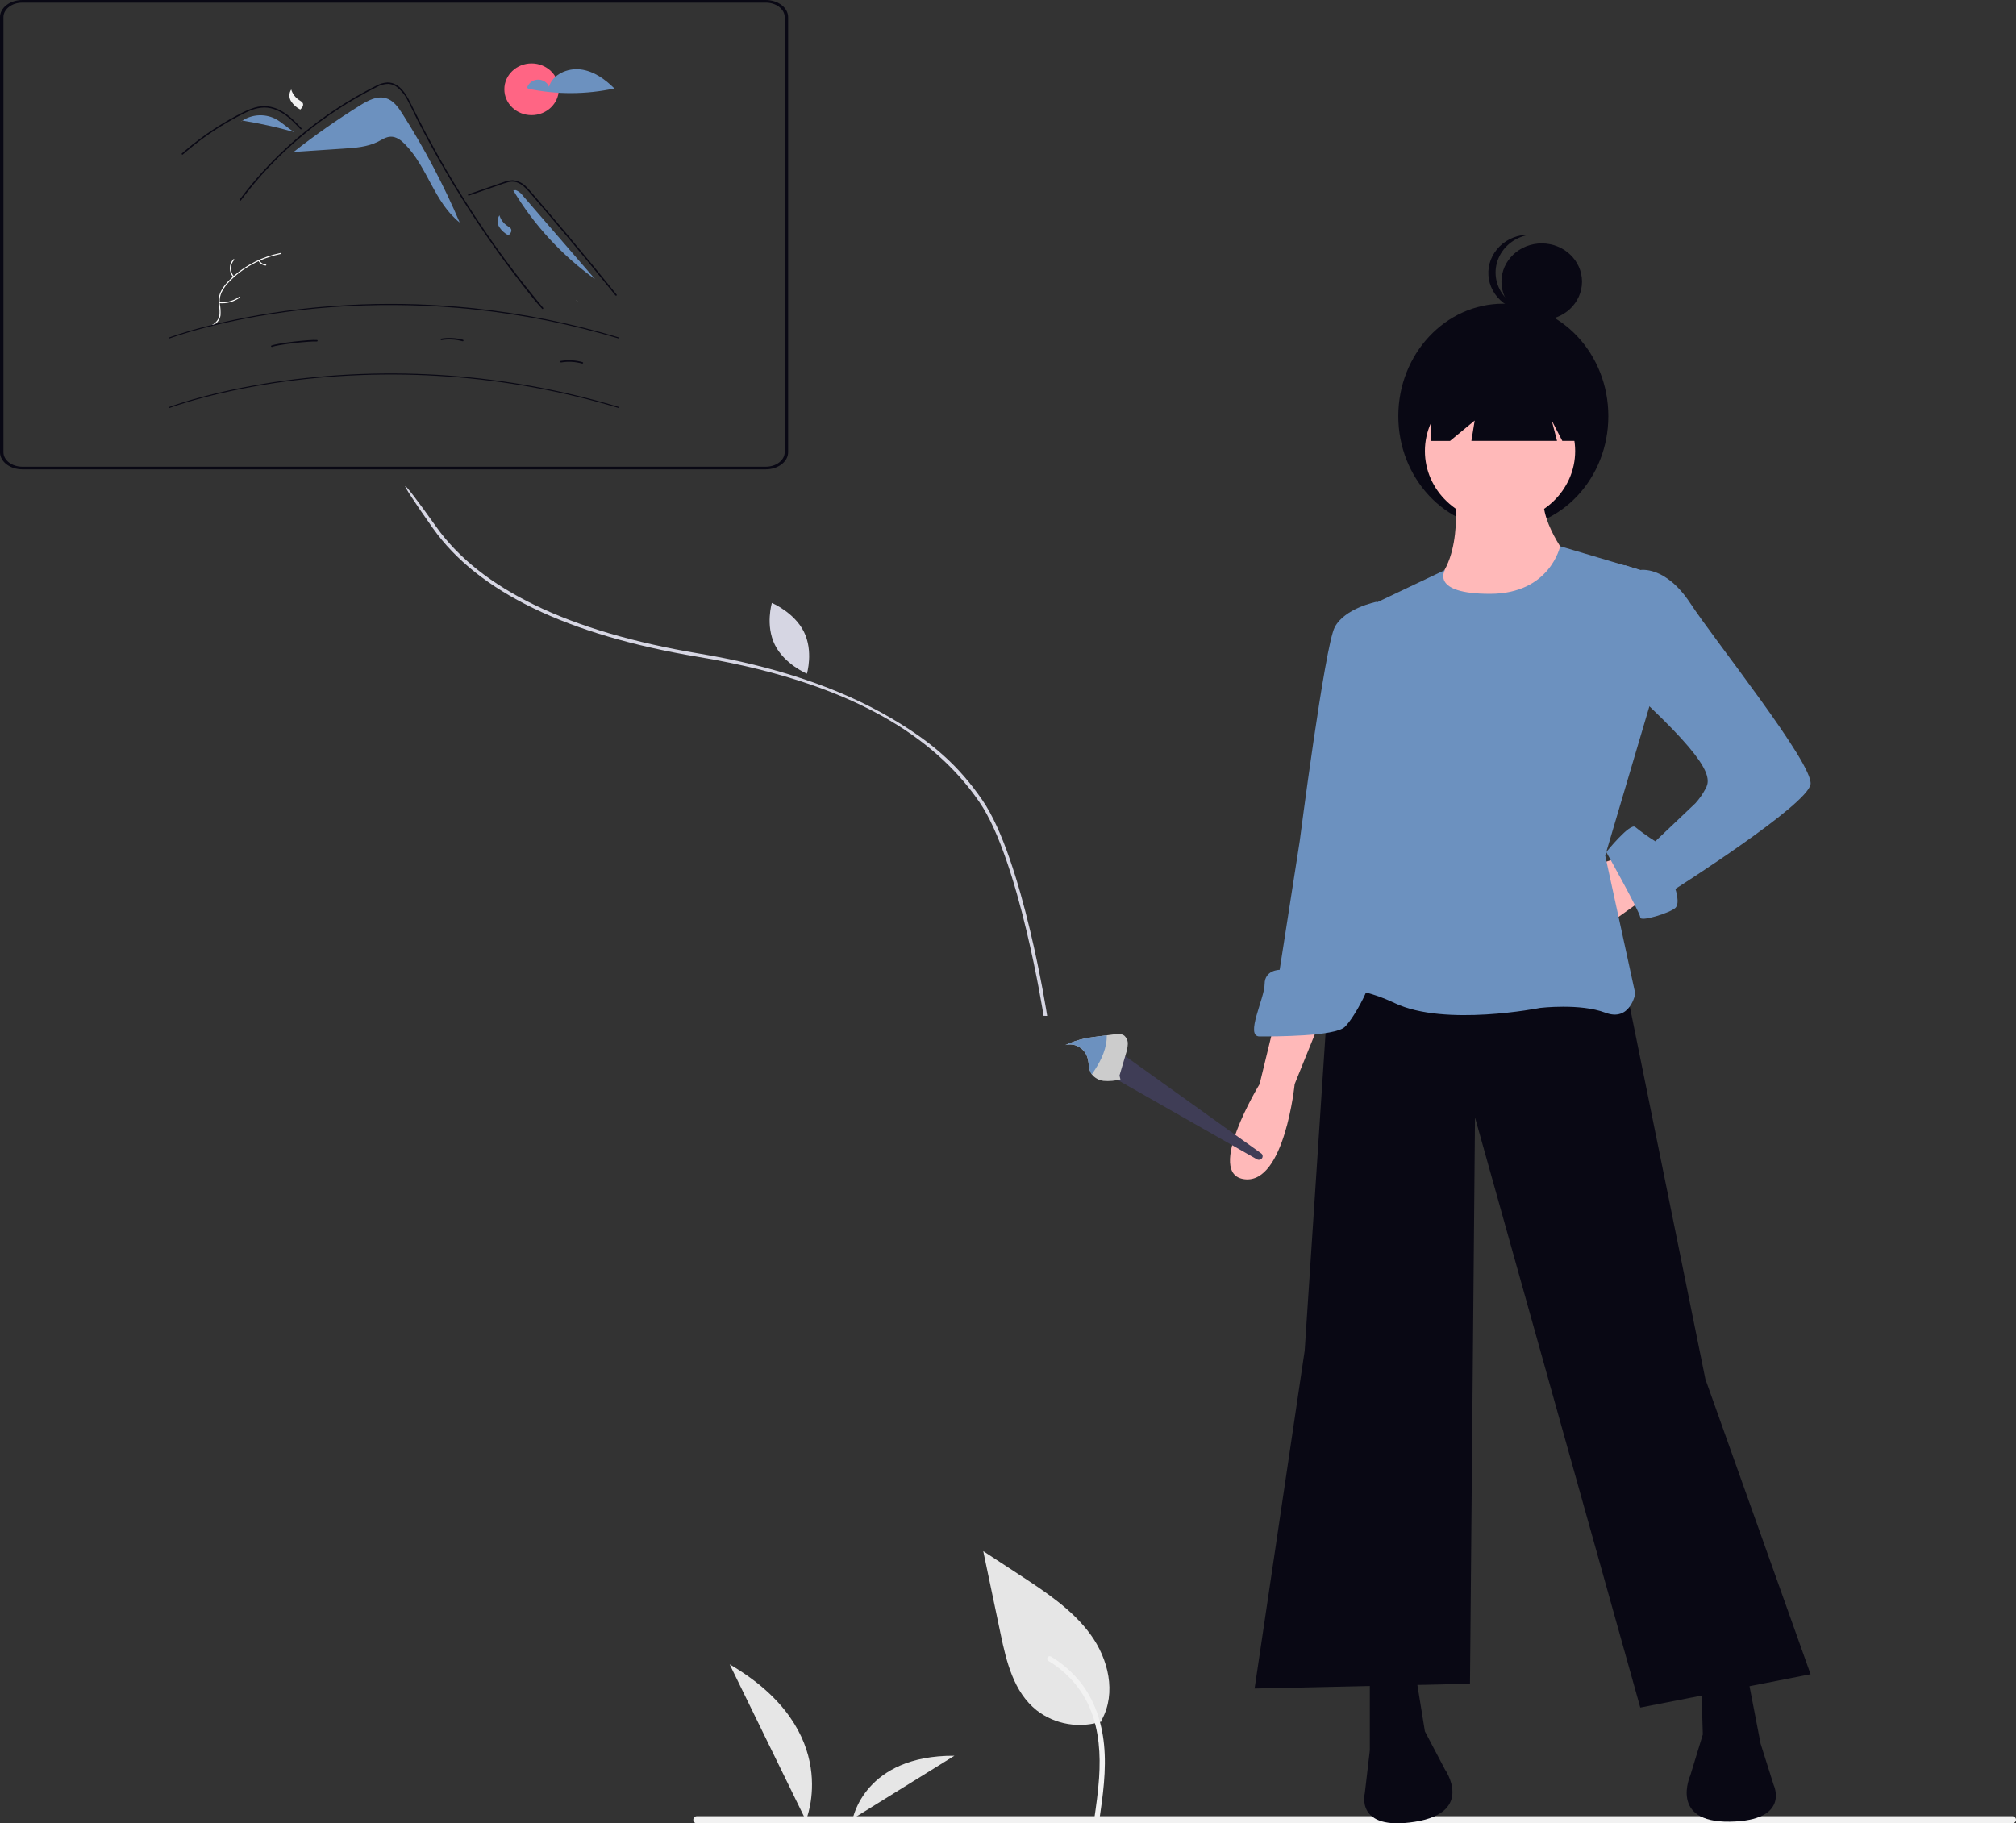<svg width="241" height="218" viewBox="0 0 241 218" fill="none" xmlns="http://www.w3.org/2000/svg">
<rect x="0" y="0" width="241" height="218" fill="#333333" stroke="none"/>
<g clip-path="url(#clip0_14_366)">
<path d="M131.764 205.8C130.449 206.239 129.036 206.349 127.662 206.119C126.289 205.889 125 205.327 123.922 204.487C121.175 202.295 120.313 198.685 119.613 195.342L117.54 185.455L121.88 188.295C125 190.337 128.191 192.445 130.353 195.403C132.515 198.361 133.457 202.399 131.722 205.6" fill="#E6E6E6"/>
<path d="M131.395 217.77C131.835 214.73 132.286 211.65 131.978 208.577C131.704 205.848 130.829 203.182 129.045 200.996C128.098 199.838 126.946 198.846 125.64 198.064C125.3 197.86 124.987 198.374 125.326 198.576C127.584 199.932 129.332 201.936 130.315 204.297C131.402 206.923 131.576 209.786 131.387 212.576C131.274 214.262 131.034 215.938 130.792 217.612C130.773 217.688 130.784 217.768 130.825 217.836C130.865 217.904 130.931 217.954 131.01 217.977C131.09 217.997 131.175 217.987 131.246 217.948C131.318 217.91 131.371 217.845 131.393 217.77L131.395 217.77Z" fill="#F2F2F2"/>
<path d="M96.342 217.649C96.342 217.649 100.899 206.988 87.228 198.992L96.342 217.649Z" fill="#E6E6E6"/>
<path d="M101.945 217.455C101.945 217.455 103.335 209.856 114.096 209.921L101.945 217.455Z" fill="#E6E6E6"/>
<path d="M240.598 218H83.302C83.227 218.001 83.152 217.982 83.087 217.945C83.022 217.908 82.97 217.854 82.935 217.791C82.897 217.724 82.878 217.65 82.878 217.575C82.878 217.499 82.897 217.425 82.935 217.359C82.97 217.295 83.022 217.242 83.087 217.205C83.152 217.168 83.227 217.149 83.302 217.15H240.598C240.708 217.161 240.811 217.21 240.885 217.289C240.959 217.367 241.001 217.469 241.001 217.575C241.001 217.68 240.959 217.782 240.885 217.861C240.811 217.939 240.708 217.989 240.598 218Z" fill="#F2F2F2"/>
<path d="M184.305 38.254C186.964 38.254 189.12 36.205 189.12 33.678C189.12 31.15 186.964 29.101 184.305 29.101C181.645 29.101 179.489 31.15 179.489 33.678C179.489 36.205 181.645 38.254 184.305 38.254Z" fill="#090814"/>
<path d="M179.759 35.342C179.257 34.71 178.936 33.965 178.828 33.18C178.72 32.394 178.828 31.596 179.141 30.862C179.455 30.128 179.963 29.484 180.617 28.993C181.271 28.502 182.048 28.181 182.872 28.06C182.203 28.043 181.538 28.157 180.919 28.398C180.299 28.638 179.739 28.998 179.275 29.455C178.81 29.912 178.451 30.457 178.219 31.053C177.988 31.65 177.89 32.285 177.932 32.92C177.974 33.554 178.154 34.174 178.462 34.738C178.769 35.303 179.197 35.8 179.718 36.199C180.24 36.597 180.842 36.888 181.488 37.053C182.134 37.218 182.809 37.254 183.47 37.157C182.748 37.139 182.039 36.967 181.397 36.653C180.754 36.338 180.195 35.891 179.759 35.342Z" fill="#090814"/>
<path d="M179.714 63.197C186.647 63.197 192.267 57.178 192.267 49.753C192.267 42.328 186.647 36.309 179.714 36.309C172.781 36.309 167.16 42.328 167.16 49.753C167.16 57.178 172.781 63.197 179.714 63.197Z" fill="#090814"/>
<path d="M196.983 107.134L192.192 110.548L189.797 103.72L195.186 102.012L196.983 107.134Z" fill="#FFB9B9"/>
<path d="M194.289 117.662L203.869 164.894L216.443 200.175L196.085 204.16L176.327 133.595L175.728 201.314L149.98 201.883L155.968 161.48L158.962 115.955L194.289 117.662Z" fill="#090814"/>
<path d="M163.753 200.176V209.281L163.154 214.403C163.154 214.403 161.957 218.956 169.141 217.817C176.326 216.678 172.733 211.557 172.733 211.557L170.338 207.004L169.14 199.606L163.753 200.176Z" fill="#090814"/>
<path d="M208.743 199.529L210.47 208.485L212.031 213.42C212.031 213.42 214.072 217.693 206.789 217.804C199.506 217.916 202.068 212.263 202.068 212.263L203.561 207.373L203.335 199.891L208.743 199.529Z" fill="#090814"/>
<path d="M179.32 62.462C184.28 62.462 188.301 58.641 188.301 53.927C188.301 49.212 184.28 45.391 179.32 45.391C174.36 45.391 170.339 49.212 170.339 53.927C170.339 58.641 174.36 62.462 179.32 62.462Z" fill="#FFB9B9"/>
<path d="M173.932 59.048C173.932 59.048 175.129 68.153 170.339 70.43C165.549 72.706 179.32 76.12 179.32 76.12L187.703 67.015C187.703 67.015 183.511 61.894 184.709 58.479L173.932 59.048Z" fill="#FFB9B9"/>
<path d="M186.505 65.308C186.505 65.308 185.307 70.998 178.122 70.998C170.937 70.998 172.734 68.154 172.734 68.154L163.154 72.708L164.351 98.884L155.969 118.233C155.969 118.233 160.76 117.095 166.746 119.94C172.733 122.785 184.11 120.509 184.11 120.509C184.11 120.509 188.901 119.94 191.894 121.078C194.887 122.216 195.486 118.799 195.486 118.799L191.893 102.296L197.282 84.086L196.085 68.154L186.505 65.308Z" fill="#6C91BF"/>
<path d="M152.376 122.215L150.58 129.612C150.58 129.612 143.994 140.425 148.784 140.994C153.574 141.563 154.771 129.612 154.771 129.612L157.765 122.215H152.376Z" fill="#FFB9B9"/>
<path d="M191.295 69.86L194.241 67.568L196.085 68.152C196.085 68.152 199.079 67.583 202.072 72.136C205.066 76.688 216.773 91.301 216.442 93.76C216.111 96.219 200.277 106.279 200.277 106.279C200.277 106.279 200.875 107.987 200.277 108.556C199.678 109.125 196.086 110.263 196.086 109.694C196.086 109.125 192.019 101.874 192.019 101.874C192.019 101.874 194.887 98.311 195.487 98.882C196.247 99.498 197.047 100.068 197.882 100.589L202.673 96.036C203.145 95.516 203.547 94.942 203.87 94.329C204.652 93 204.469 90.914 193.692 81.24L191.295 69.86Z" fill="#6C91BF"/>
<path d="M166.147 72.707L164.536 71.957C164.536 71.957 160.759 72.707 159.561 74.984C158.364 77.26 155.37 100.591 155.37 100.591L152.975 115.955C152.975 115.955 151.179 115.955 151.179 117.662C151.179 119.369 148.784 123.922 150.58 123.922C152.377 123.922 159.561 123.922 160.759 122.784C161.956 121.646 164.351 117.093 163.753 116.524C163.154 115.955 161.957 115.955 161.957 115.955L165.549 100.021L166.147 72.707Z" fill="#6C91BF"/>
<path d="M171.029 45.002V52.715H173.345L176.292 50.279L175.896 52.714H186.133L185.502 50.278L186.765 52.714H188.396V45.001L171.029 45.002Z" fill="#090814"/>
<path d="M133.803 125.76L150.764 137.898C150.856 137.964 150.917 138.061 150.936 138.169C150.955 138.278 150.93 138.389 150.865 138.48C150.801 138.571 150.702 138.635 150.59 138.659C150.477 138.683 150.359 138.665 150.259 138.609L132.644 128.581L133.803 125.76Z" fill="#3F3D56"/>
<path d="M127.36 124.946C128.088 124.604 128.856 124.344 129.648 124.173C130.051 124.087 130.459 124.026 130.864 123.973C131.006 123.952 131.15 123.935 131.291 123.916C131.628 123.872 131.965 123.828 132.305 123.785C132.591 123.746 132.881 123.708 133.166 123.672C133.586 123.617 134.05 123.571 134.388 123.817C134.534 123.944 134.648 124.1 134.723 124.274C134.798 124.448 134.831 124.636 134.82 124.823C134.803 125.215 134.728 125.603 134.6 125.976C134.344 126.85 134.084 127.724 133.828 128.598L133.944 129.058C133.288 129.227 132.606 129.287 131.928 129.233C131.65 129.199 131.381 129.112 131.139 128.977C130.897 128.842 130.686 128.662 130.52 128.447C130.449 128.35 130.389 128.246 130.341 128.137C130.135 127.658 130.166 127.096 130.038 126.584C130.01 126.478 129.975 126.373 129.934 126.271C129.815 125.968 129.628 125.694 129.385 125.468C129.142 125.242 128.85 125.069 128.529 124.963C128.149 124.854 127.744 124.848 127.36 124.946Z" fill="#CCCCCC"/>
<path d="M127.361 124.946C128.089 124.604 128.856 124.344 129.648 124.172C130.052 124.087 130.459 124.025 130.864 123.973C131.006 123.952 131.151 123.934 131.292 123.916C131.629 123.872 131.965 123.828 132.305 123.784C132.309 123.949 132.305 124.113 132.291 124.277C132.166 125.808 131.406 127.185 130.521 128.447C130.45 128.35 130.39 128.246 130.342 128.137C130.136 127.658 130.167 127.097 130.039 126.584C130.01 126.478 129.975 126.373 129.934 126.271C129.815 125.968 129.628 125.694 129.385 125.468C129.143 125.242 128.85 125.069 128.529 124.963C128.149 124.854 127.744 124.848 127.361 124.946Z" fill="#6C91BF"/>
<path d="M92.63 77.094C93.787 79.429 96.462 80.545 96.462 80.545C96.462 80.545 97.262 77.875 96.105 75.54C94.949 73.205 92.274 72.089 92.274 72.089C92.274 72.089 91.474 74.76 92.63 77.094Z" fill="#D6D6E3"/>
<path d="M125.183 121.465L124.753 121.457C124.753 121.396 121.834 102.781 117.07 95.877C112.672 89.5 103.948 81.954 83.491 78.541C67.802 75.922 57.127 70.751 51.764 63.173C47.053 56.514 47.515 56.444 52.128 62.956C57.426 70.433 68.003 75.541 83.566 78.138C92.667 79.657 100.403 82.262 106.559 85.882C111.493 88.783 114.616 91.565 117.445 95.675C122.269 102.683 125.185 121.402 125.183 121.465Z" fill="#D6D6E3"/>
<path d="M91.541 56.116H2.674C1.197 56.116 0.001 55.198 -0.001 54.068V2.048C0.001 0.917 1.197 0.001 2.674 0H91.541C93.018 0 94.214 0.917 94.216 2.048V54.068C94.214 55.198 93.018 56.115 91.541 56.116ZM2.674 0.314C1.424 0.314 0.411 1.091 0.41 2.049V54.068C0.41 55.025 1.424 55.801 2.674 55.802H91.541C92.791 55.802 93.804 55.026 93.805 54.068V2.048C93.805 1.091 92.791 0.315 91.541 0.313L2.674 0.314Z" fill="#090814"/>
<path d="M48.087 13.575C47.598 12.805 47.017 11.984 46.109 11.733C45.057 11.442 43.976 12.02 43.06 12.59C40.319 14.296 37.679 16.144 35.152 18.127L35.155 18.158L41.056 17.771C42.477 17.678 43.947 17.572 45.203 16.933C45.679 16.691 46.144 16.367 46.683 16.345C47.355 16.316 47.94 16.762 48.399 17.227C51.118 19.979 51.906 24.188 54.956 26.606C53.033 22.096 50.736 17.739 48.087 13.575Z" fill="#6C91BF"/>
<path d="M64.804 36.919C64.503 36.558 64.38 36.474 64.084 36.109C61.668 33.14 59.398 30.071 57.272 26.901C55.829 24.749 54.457 22.555 53.157 20.319C52.538 19.257 51.935 18.186 51.35 17.106C50.896 16.269 50.452 15.427 50.019 14.581C49.895 14.339 49.774 14.095 49.654 13.852C49.372 13.279 49.094 12.704 48.797 12.139C48.489 11.46 48.017 10.86 47.421 10.387C47.137 10.182 46.798 10.058 46.443 10.03C45.943 10.032 45.453 10.165 45.028 10.415C41.805 12.025 38.797 13.996 36.068 16.287C33.335 18.568 30.892 21.145 28.79 23.966C28.724 24.053 28.573 23.97 28.638 23.882C28.894 23.538 29.154 23.198 29.42 22.862C32.725 18.684 36.779 15.091 41.394 12.247C42.17 11.769 42.961 11.313 43.767 10.88C44.173 10.661 44.582 10.446 44.996 10.243C45.393 10.021 45.84 9.89 46.299 9.859C47.88 9.836 48.699 11.537 49.261 12.682C49.438 13.043 49.617 13.402 49.798 13.76C50.482 15.12 51.192 16.467 51.929 17.802C52.383 18.626 52.848 19.445 53.322 20.259C54.8 22.796 56.369 25.281 58.031 27.715C60.234 30.938 62.418 33.786 64.927 36.801C64.997 36.884 64.874 37.004 64.804 36.919Z" fill="#090814"/>
<path d="M35.912 15.446C35.82 15.349 35.729 15.252 35.636 15.154C34.907 14.388 34.125 13.63 33.124 13.191C32.647 12.975 32.126 12.86 31.597 12.855C31.051 12.869 30.513 12.981 30.011 13.184C29.773 13.274 29.539 13.377 29.309 13.486C29.047 13.612 28.788 13.746 28.532 13.881C28.049 14.135 27.574 14.4 27.104 14.676C26.17 15.225 25.265 15.815 24.389 16.448C23.934 16.776 23.49 17.115 23.055 17.465C22.65 17.79 22.253 18.123 21.864 18.465C21.781 18.538 21.657 18.42 21.74 18.347C21.843 18.256 21.946 18.167 22.05 18.077C22.342 17.826 22.64 17.579 22.942 17.338C23.492 16.896 24.057 16.472 24.636 16.064C25.537 15.43 26.468 14.839 27.431 14.291C27.912 14.018 28.399 13.756 28.893 13.505C29.043 13.43 29.194 13.355 29.346 13.285C29.692 13.119 30.052 12.98 30.422 12.869C30.946 12.708 31.501 12.656 32.048 12.717C32.576 12.79 33.084 12.957 33.547 13.21C34.53 13.732 35.292 14.54 36.034 15.328C36.111 15.408 35.988 15.526 35.912 15.446Z" fill="#090814"/>
<path d="M56.054 23.387L58.409 22.569L59.579 22.162C59.956 22.018 60.342 21.892 60.733 21.785C61.075 21.692 61.439 21.696 61.779 21.797C62.081 21.904 62.358 22.067 62.593 22.277C62.833 22.488 63.057 22.714 63.262 22.956C63.516 23.247 63.767 23.541 64.019 23.834C65.059 25.042 66.092 26.256 67.119 27.476C68.145 28.695 69.164 29.919 70.177 31.149C71.192 32.382 72.2 33.619 73.201 34.862L73.569 35.319C73.637 35.404 73.789 35.319 73.721 35.235C72.712 33.98 71.697 32.729 70.674 31.484C69.651 30.239 68.619 28.996 67.578 27.756C66.539 26.518 65.492 25.286 64.439 24.059C64.177 23.753 63.914 23.448 63.651 23.143C63.429 22.886 63.209 22.626 62.966 22.386C62.759 22.149 62.504 21.953 62.217 21.809C61.929 21.665 61.615 21.576 61.292 21.548C60.9 21.561 60.514 21.642 60.153 21.786C59.759 21.921 59.366 22.059 58.973 22.196L56.601 23.02L56.008 23.226C55.903 23.263 55.948 23.424 56.054 23.387L56.054 23.387Z" fill="#090814"/>
<path d="M32.815 14.155C32.21 13.872 31.536 13.747 30.863 13.792C30.19 13.838 29.542 14.053 28.985 14.416C31.084 14.76 33.159 15.22 35.2 15.794C34.352 15.322 33.689 14.582 32.815 14.155Z" fill="#6C91BF"/>
<path d="M28.974 14.414L28.743 14.592C28.821 14.53 28.902 14.471 28.985 14.416L28.974 14.414Z" fill="#F2F2F2"/>
<path d="M62.505 23.395C62.299 23.107 62.011 22.878 61.675 22.737L61.352 22.749C63.816 26.889 67.145 30.506 71.134 33.379L62.505 23.395Z" fill="#6C91BF"/>
<path d="M33.568 30.367C33.528 30.375 33.488 30.383 33.448 30.392C32.613 30.566 31.801 30.827 31.026 31.17C30.987 31.187 30.948 31.205 30.91 31.222C29.838 31.709 28.852 32.35 27.987 33.123C27.978 33.13 27.97 33.137 27.963 33.145C27.761 33.326 27.567 33.514 27.381 33.711C27.02 34.072 26.722 34.485 26.497 34.934C26.323 35.309 26.243 35.717 26.263 36.127C26.265 36.167 26.267 36.208 26.271 36.25C26.273 36.283 26.276 36.316 26.279 36.349C26.365 36.797 26.393 37.253 26.363 37.707C26.324 37.938 26.235 38.158 26.101 38.354C25.967 38.55 25.792 38.717 25.586 38.844C25.421 38.882 25.26 38.921 25.102 38.96C25.132 38.947 25.162 38.934 25.192 38.919C25.441 38.819 25.662 38.666 25.84 38.472C26.017 38.278 26.145 38.048 26.214 37.8C26.272 37.34 26.253 36.874 26.157 36.419C26.148 36.346 26.142 36.274 26.138 36.202C26.138 36.199 26.138 36.196 26.138 36.193C26.11 35.797 26.17 35.401 26.317 35.03C26.517 34.571 26.798 34.148 27.147 33.778C27.365 33.538 27.596 33.307 27.838 33.088C27.87 33.058 27.9 33.03 27.932 33.003C29.478 31.64 31.38 30.696 33.44 30.269C33.48 30.26 33.52 30.252 33.559 30.244C33.638 30.229 33.648 30.352 33.568 30.367Z" fill="white"/>
<path d="M27.874 33.133C27.61 32.832 27.467 32.452 27.471 32.061C27.475 31.669 27.625 31.292 27.895 30.996C27.95 30.936 28.05 31.014 27.995 31.074C27.743 31.349 27.604 31.7 27.601 32.065C27.598 32.429 27.732 32.782 27.98 33.061C28.033 33.123 27.927 33.192 27.874 33.132V33.133Z" fill="white"/>
<path d="M26.222 36.125C27.059 36.204 27.897 35.98 28.568 35.499C28.634 35.451 28.709 35.552 28.643 35.599C27.943 36.099 27.07 36.331 26.199 36.246C26.117 36.238 26.139 36.117 26.222 36.125Z" fill="white"/>
<path d="M31.007 31.137C31.083 31.273 31.194 31.389 31.33 31.475C31.465 31.561 31.621 31.613 31.783 31.628C31.866 31.635 31.844 31.756 31.761 31.749C31.582 31.732 31.41 31.674 31.26 31.58C31.11 31.485 30.987 31.358 30.901 31.207C30.891 31.194 30.888 31.178 30.891 31.162C30.893 31.146 30.903 31.131 30.916 31.122C30.93 31.112 30.948 31.109 30.965 31.111C30.982 31.114 30.997 31.123 31.007 31.137Z" fill="white"/>
<path d="M74.035 40.427C74.031 40.44 74.023 40.45 74.012 40.458C74.001 40.466 73.988 40.47 73.974 40.47C73.968 40.47 73.961 40.469 73.955 40.467C68.278 38.761 62.436 37.593 56.517 36.98L56.326 36.96L56.113 36.938L55.742 36.902L55.696 36.898C55.392 36.868 55.09 36.841 54.791 36.816C49.782 36.386 44.745 36.353 39.73 36.716C39.336 36.746 38.949 36.776 38.569 36.809C38.423 36.821 38.278 36.834 38.135 36.847C38.017 36.858 37.899 36.868 37.782 36.878L37.762 36.88L37.376 36.918C36.855 36.969 36.348 37.024 35.856 37.082C26.294 38.197 20.323 40.442 20.263 40.464C20.248 40.467 20.233 40.464 20.22 40.457C20.207 40.45 20.197 40.439 20.191 40.426C20.186 40.413 20.185 40.398 20.189 40.385C20.194 40.371 20.203 40.359 20.216 40.351C20.275 40.329 26.259 38.078 35.835 36.962C36.315 36.907 36.795 36.854 37.276 36.805C37.434 36.789 37.59 36.774 37.747 36.759L37.783 36.756C37.915 36.743 38.047 36.731 38.18 36.719C38.368 36.702 38.555 36.685 38.742 36.67C39.175 36.633 39.608 36.599 40.042 36.568C44.325 36.267 48.626 36.256 52.91 36.537C53.471 36.574 54.032 36.616 54.593 36.663C54.935 36.691 55.277 36.722 55.619 36.755L55.692 36.762C55.831 36.774 55.969 36.788 56.107 36.802C56.209 36.812 56.311 36.822 56.413 36.833C56.484 36.84 56.556 36.848 56.627 36.855C62.522 37.479 68.339 38.65 73.995 40.351C74.003 40.354 74.01 40.358 74.017 40.363C74.023 40.368 74.028 40.374 74.032 40.381C74.036 40.388 74.038 40.396 74.039 40.404C74.04 40.412 74.039 40.42 74.036 40.427H74.035Z" fill="#090814"/>
<path d="M59.684 27.146C59.552 26.932 59.485 26.688 59.488 26.441C59.492 26.193 59.567 25.951 59.706 25.742C59.856 26.259 60.193 26.708 60.659 27.012C60.839 27.128 61.052 27.24 61.113 27.439C61.145 27.565 61.125 27.698 61.058 27.81C60.989 27.922 60.907 28.024 60.811 28.116L60.802 28.147C60.341 27.914 59.955 27.567 59.684 27.143V27.146Z" fill="#6C91BF"/>
<path d="M63.546 13.768C65.344 13.768 66.801 12.383 66.801 10.674C66.801 8.966 65.344 7.581 63.546 7.581C61.748 7.581 60.291 8.966 60.291 10.674C60.291 12.383 61.748 13.768 63.546 13.768Z" fill="#FF6584"/>
<path d="M69.42 8.301C67.842 8.098 66.041 8.909 65.633 10.371C65.53 10.111 65.342 9.889 65.098 9.737C64.853 9.584 64.564 9.51 64.272 9.524C63.98 9.538 63.7 9.64 63.474 9.816C63.246 9.991 63.084 10.23 63.01 10.499L63.19 10.623C66.571 11.318 70.07 11.303 73.445 10.579C72.347 9.482 70.998 8.504 69.42 8.301Z" fill="#6C91BF"/>
<path d="M69.127 36.008C69.049 35.981 68.973 35.951 68.899 35.916L68.888 35.932L69.127 36.008Z" fill="#E6E6E6"/>
<path d="M34.792 12.102C34.661 11.888 34.593 11.645 34.597 11.397C34.601 11.149 34.676 10.908 34.814 10.698C34.964 11.215 35.302 11.665 35.767 11.968C35.947 12.084 36.16 12.196 36.222 12.395C36.254 12.521 36.234 12.654 36.166 12.766C36.098 12.878 36.015 12.98 35.92 13.072L35.911 13.103C35.45 12.87 35.063 12.523 34.793 12.099L34.792 12.102Z" fill="#F2F2F2"/>
<path d="M73.975 48.78C73.969 48.78 73.962 48.779 73.956 48.778C60.632 44.764 46.508 43.751 32.7 45.818C31.407 46.015 30.11 46.243 28.845 46.495C28.522 46.56 28.188 46.628 27.85 46.7C27.446 46.785 27.049 46.873 26.667 46.961C26.502 46.998 26.341 47.036 26.183 47.073C25.943 47.13 25.699 47.188 25.438 47.252C25.147 47.324 24.852 47.399 24.558 47.475H24.555C24.224 47.561 23.895 47.649 23.578 47.738C23.405 47.785 23.239 47.832 23.08 47.878L23.03 47.892L22.998 47.901L22.939 47.918L22.887 47.933L22.706 47.986C21.139 48.445 20.278 48.771 20.27 48.774C20.255 48.777 20.239 48.775 20.226 48.768C20.213 48.761 20.203 48.75 20.197 48.736C20.192 48.723 20.191 48.709 20.195 48.695C20.2 48.681 20.209 48.669 20.222 48.662C20.23 48.658 21.096 48.33 22.668 47.87L22.85 47.817L22.898 47.803L22.903 47.801L22.962 47.784L22.996 47.775L23.047 47.76C23.205 47.714 23.373 47.667 23.545 47.62C23.863 47.532 24.192 47.444 24.523 47.358H24.526C24.819 47.281 25.117 47.206 25.409 47.134C25.67 47.069 25.915 47.01 26.155 46.954C26.314 46.917 26.476 46.879 26.64 46.842C27.022 46.754 27.423 46.666 27.825 46.58C28.163 46.508 28.499 46.439 28.822 46.375C30.088 46.123 31.388 45.894 32.684 45.697C46.51 43.627 60.653 44.642 73.995 48.662C74.009 48.667 74.02 48.677 74.027 48.689C74.034 48.701 74.037 48.715 74.034 48.728C74.032 48.742 74.025 48.754 74.015 48.764C74.004 48.773 73.991 48.779 73.976 48.781L73.975 48.78Z" fill="#090814"/>
<path d="M32.538 41.475C33.321 41.171 37.029 40.77 37.872 40.829C37.897 40.83 37.921 40.822 37.94 40.806C37.959 40.79 37.97 40.767 37.971 40.743C37.973 40.72 37.964 40.696 37.947 40.678C37.931 40.66 37.907 40.649 37.882 40.648C37.004 40.586 33.264 40.998 32.449 41.314C32.336 41.358 32.424 41.52 32.538 41.475Z" fill="#090814"/>
<path d="M52.789 40.662C53.623 40.523 54.479 40.57 55.291 40.799C55.316 40.805 55.342 40.802 55.364 40.79C55.386 40.778 55.402 40.758 55.409 40.735C55.416 40.712 55.412 40.687 55.4 40.666C55.387 40.645 55.367 40.63 55.342 40.623C54.497 40.387 53.605 40.34 52.738 40.486C52.617 40.507 52.669 40.682 52.789 40.662Z" fill="#090814"/>
<path d="M67.086 43.331C67.92 43.193 68.776 43.24 69.588 43.468C69.612 43.475 69.639 43.472 69.661 43.46C69.683 43.448 69.699 43.428 69.706 43.405C69.713 43.381 69.709 43.356 69.697 43.336C69.684 43.315 69.663 43.299 69.639 43.293C68.794 43.057 67.902 43.01 67.035 43.156C66.914 43.176 66.965 43.351 67.086 43.331Z" fill="#090814"/>
</g>
<defs>
<clipPath id="clip0_14_366">
<rect width="241" height="218" fill="white"/>
</clipPath>
</defs>
</svg>
